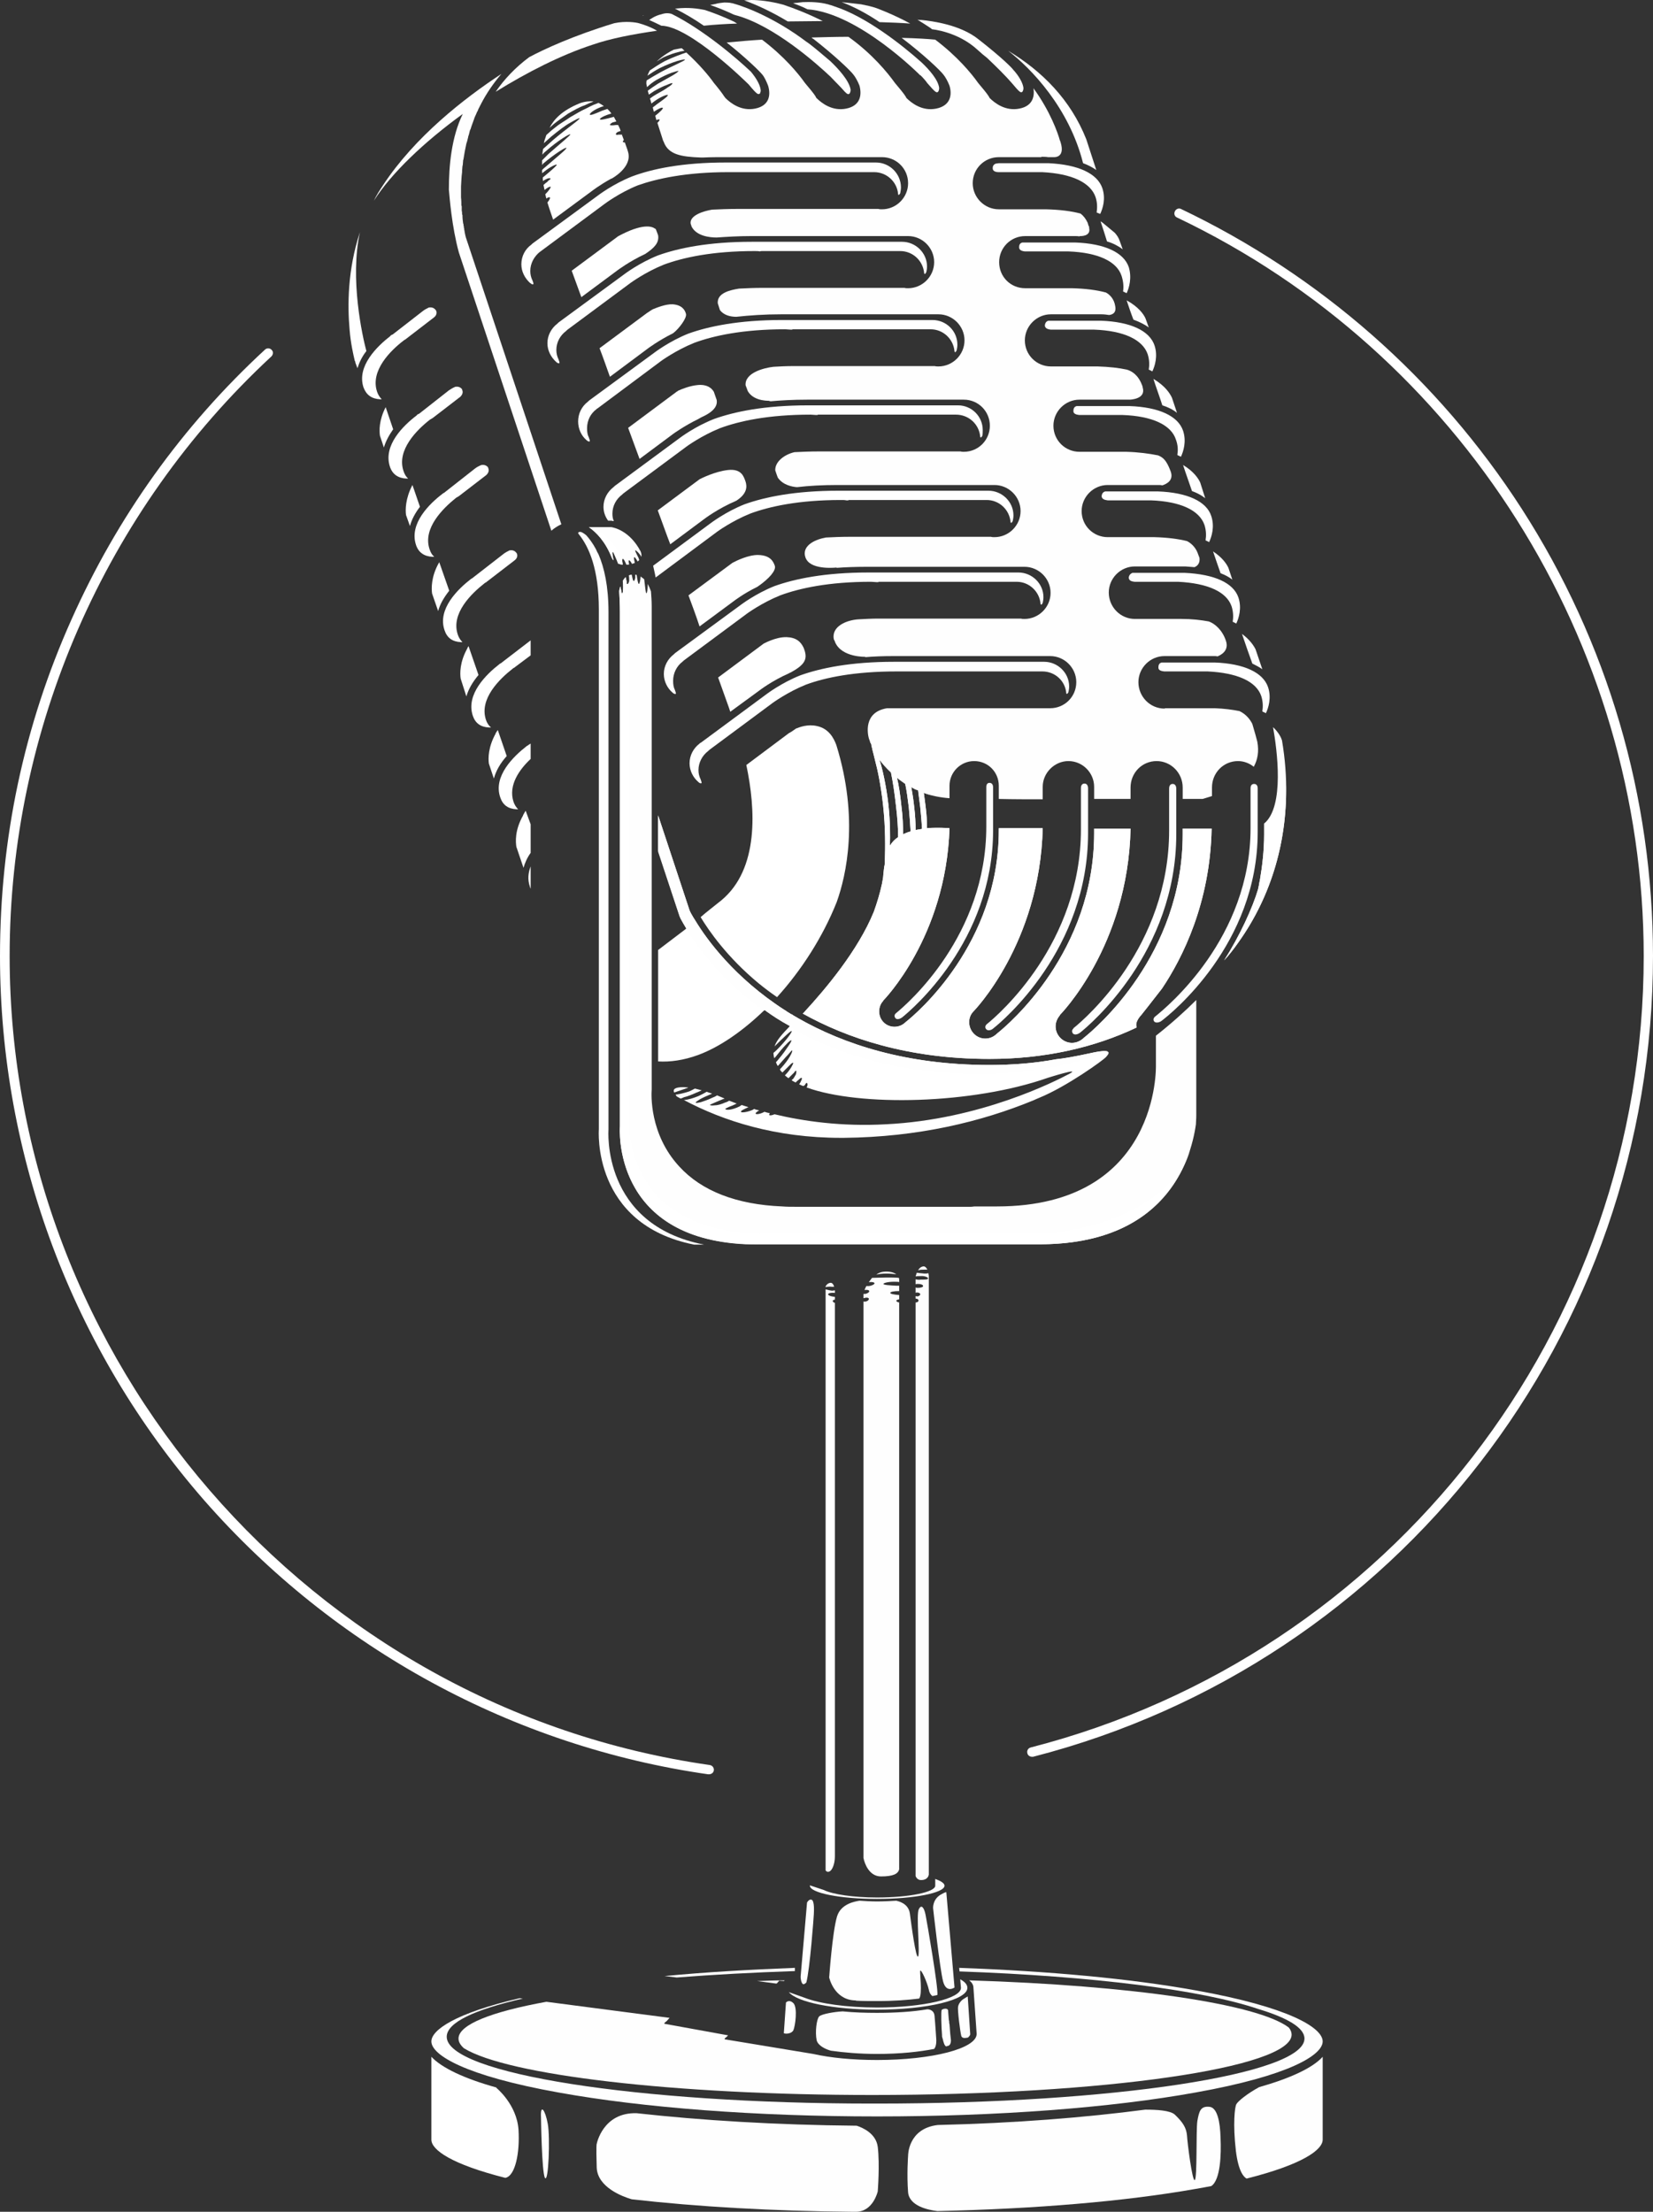 <?xml version="1.0" encoding="UTF-8" standalone="no"?><svg xmlns="http://www.w3.org/2000/svg" xmlns:xlink="http://www.w3.org/1999/xlink" clip-rule="evenodd" fill="#000000" fill-rule="evenodd" height="6193" image-rendering="optimizeQuality" preserveAspectRatio="xMidYMid meet" shape-rendering="geometricPrecision" text-rendering="geometricPrecision" version="1" viewBox="0.0 0.0 4629.0 6193.0" width="4629" zoomAndPan="magnify"><rect x="0.0" y="0.0" width="4629.0" height="6193.0" fill="#333333" stroke="none"/><g><g fill-rule="nonzero"><g id="change1_1"><path d="M3418 5987c-1,-45 -9,-87 -32,-88 -24,-2 -28,12 -33,40 -4,28 0,158 -7,165 -7,7 -21,-105 -22,-125 -2,-21 -11,-36 -34,-58 -13,-12 -51,-14 -83,-14 -167,22 -366,38 -581,43 -84,10 -83,86 -83,86 0,0 -4,53 0,103 4,38 56,49 82,52 273,-6 525,-27 723,-62 16,-3 30,-5 44,-8 26,-17 28,-90 26,-134z" fill="#fefefe"/></g><g id="change2_1"><path d="M1452 5963c-5,-71 -62,-117 -62,-117 0,0 0,0 0,-1 -90,-25 -153,-55 -182,-86l0 232c0,29 57,69 207,107 28,-5 41,-70 37,-135z" fill="#ffffff"/></g><g id="change1_2"><path d="M3526 5844c0,0 0,0 0,0 -33,18 -59,39 -64,48 -4,8 -10,54 -1,131 7,57 22,73 30,77 155,-39 213,-80 213,-109l0 -232c-28,31 -90,60 -178,85z" fill="#fefefe"/></g><g id="change1_3"><path d="M2399 5952c-226,-2 -436,-15 -616,-35 -95,-3 -112,86 -112,86 0,0 -2,0 0,66 2,56 74,82 98,89 184,21 395,33 618,35 3,0 6,0 10,0 48,0 61,-57 61,-57 0,0 6,-75 0,-125 -5,-37 -41,-53 -59,-59z" fill="#fefefe"/></g><g id="change1_4"><path d="M1861 5533l34 4c102,-8 213,-14 331,-18l0 -9c-128,5 -251,12 -365,23z" fill="#fefefe"/></g><g id="change1_5"><path d="M3348 5573c-183,-33 -412,-54 -662,-63l1 10c372,13 680,52 836,105 83,25 130,53 130,83 0,100 -536,182 -1197,182 -2,0 -5,0 -7,0 -3,0 -5,0 -8,0 -657,0 -1190,-84 -1190,-187 0,-40 78,-76 213,-107l-9 -1c-180,42 -247,89 -247,121 0,38 94,96 356,143 238,43 555,67 892,67 337,0 654,-24 892,-67 263,-47 356,-105 356,-143 0,-38 -93,-96 -356,-143z" fill="#fefefe"/></g><g id="change1_6"><path d="M2726 5566l9 129c0,41 -125,73 -279,73 -68,0 -130,-6 -179,-17l-248 -41c0,-2 2,-4 5,-6l5 -5 -176 -32c-5,0 -3,-3 4,-8l8 -9 -345 -45c-154,28 -246,64 -246,103 0,9 5,18 15,27 121,75 587,131 1144,131 648,0 1174,-76 1174,-169 0,-7 -3,-14 -8,-20 -87,-66 -441,-118 -895,-132 8,6 12,13 12,21z" fill="#fefefe"/></g><g id="change1_7"><path d="M2174 5554c1,0 1,-1 2,-1l6 -7 14 1c0,-1 1,-2 2,-2 -26,0 -52,1 -78,2l54 7z" fill="#fefefe"/></g><g id="change1_8"><path d="M2657 5727c0,0 1,0 1,0 0,0 1,-1 1,-1 0,0 0,0 1,-1 1,-2 3,-5 3,-12 -1,-6 -3,-28 -4,-45 -1,-2 -1,-5 -1,-8l-1 -5 0 0c-1,-13 -2,-23 -2,-26 -2,-8 -16,-4 -18,-1 -2,4 -1,48 1,70 0,0 0,0 0,0 0,0 0,0 0,1 0,1 0,2 0,3 1,3 1,5 2,7 2,9 5,20 10,21 2,-1 5,-2 7,-2 0,0 0,0 0,-1z" fill="#fefefe"/></g><g id="change1_9"><path d="M2697 5598c-6,4 -13,13 -14,21 -2,9 6,71 9,82 3,8 14,5 19,4 4,-4 6,-7 6,-9l-7 -106c-4,2 -8,5 -13,8z" fill="#fefefe"/></g><g id="change2_2"><path d="M2222 5609c-10,-10 -18,-5 -21,-2l-6 86c6,3 23,1 27,-9 5,-12 12,-62 0,-75z" fill="#ffffff"/></g><g id="change1_10"><path d="M2361 5632c-1,0 -2,0 -3,0 -20,1 -57,7 -64,14 -7,7 -12,43 -7,67 4,15 25,25 40,29 36,5 79,9 129,9 66,0 119,-6 160,-14 7,-8 6,-25 6,-25 0,0 -3,-48 -5,-68 -1,-14 -13,-18 -20,-18 -41,7 -89,10 -141,10 -33,0 -65,-1 -95,-4z" fill="#fefefe"/></g><g id="change1_11"><path d="M2456 5621c-86,0 -161,-11 -202,-27l0 0 -45 -16c23,28 125,49 247,49 140,0 253,-27 253,-61 0,-9 -7,-17 -20,-24l2 24c0,30 -105,55 -235,55z" fill="#fefefe"/></g><g id="change1_12"><path d="M2646 5299c0,0 0,0 0,0 0,0 1,0 1,0 0,0 -1,0 -1,0z" fill="#fefefe"/></g><g id="change1_13"><path d="M2646 5299c-2,1 -5,2 -8,4 -27,13 -25,40 -25,40 0,0 19,171 28,205 9,34 32,17 32,17l-23 -267c0,0 -1,0 -4,1z" fill="#fefefe"/></g><g id="change2_3"><path d="M2242 5535c0,6 2,17 6,20 3,3 9,-3 10,-4 10,-37 21,-187 21,-191 0,-4 3,-39 -7,-41 -5,-1 -9,3 -12,8l-18 208z" fill="#ffffff"/></g><g id="change1_14"><path d="M2391 5601c3,0 5,0 7,1 18,1 37,1 58,1 47,0 86,-3 118,-7 10,-13 1,-74 3,-78 3,-4 19,31 24,53 2,10 6,15 10,18 5,-1 10,-2 14,-3 3,-19 -29,-204 -33,-224 -4,-21 -12,-31 -19,-16 -8,14 4,125 -2,132 -6,8 -19,-89 -23,-120 -4,-30 -35,-35 -38,-36 -17,1 -35,2 -54,2 -17,0 -33,-1 -49,-2 -12,2 -52,8 -63,44 -13,43 -22,171 -22,171 0,0 13,60 69,64z" fill="#fefefe"/></g><g id="change1_15"><path d="M2456 5317c104,0 189,-17 189,-37 0,-7 -10,-13 -26,-19l0 18 0 0c0,0 0,0 0,1 0,18 -73,33 -163,33 -67,0 -125,-9 -149,-21l-39 -13c0,0 0,1 0,1 0,20 84,37 188,37z" fill="#fefefe"/></g><g id="change1_16"><path d="M2473 3561c-7,1 -14,4 -19,8 8,-2 18,-3 29,-3 10,0 19,1 27,2 -7,-5 -18,-9 -37,-7z" fill="#fefefe"/></g><g id="change1_17"><path d="M2571 3564c-1,0 -3,0 -4,0 -1,4 -2,7 -3,10 4,-1 9,-1 14,-1 12,-1 22,4 21,7 -1,3 -9,3 -21,3 -5,1 -10,0 -14,-1l0 14c2,-1 4,-1 7,-1 7,0 14,2 14,6 0,3 -7,5 -14,5 -3,0 -5,0 -7,-1l0 15c1,-1 3,-1 4,-1 5,0 9,2 9,5 0,3 -4,6 -9,6 -1,0 -3,-1 -4,-1l0 7c5,0 9,3 8,6 0,3 -4,5 -8,5 0,0 0,0 0,0l0 1606c1,3 5,10 13,11 12,1 22,-4 24,-15l0 -1677c0,-2 -1,-4 -1,-7 -4,1 -7,1 -11,1 -7,-1 -14,-1 -18,-2z" fill="#fefefe"/></g><g id="change1_18"><path d="M2585 3546c-6,1 -11,5 -14,11 5,-2 11,-2 18,-2 3,0 5,0 8,0 -3,-6 -7,-10 -12,-9z" fill="#fefefe"/></g><g id="change2_4"><path d="M2330 3603c2,0 4,0 6,0 -2,-7 -6,-12 -11,-11 -9,1 -13,10 -13,10l0 0 0 2c4,-1 11,-2 18,-1z" fill="#ffffff"/></g><g id="change2_5"><path d="M2312 3610l0 1627c1,2 5,6 11,3 7,-3 15,-20 15,-42l0 -1550c-1,0 -2,-1 -3,-1 -3,-2 -3,-4 -3,-5 1,-2 3,-2 5,-3 0,0 1,0 1,0l0 -8c-1,0 -1,0 -2,0 -10,-1 -17,-4 -17,-7 0,-3 8,-5 18,-4 0,0 1,0 1,0l0 -7c0,0 0,0 0,0 -2,0 -5,1 -8,1 -8,-1 -15,-3 -18,-4z" fill="#ffffff"/></g><g id="change1_19"><path d="M2467 5254c34,0 48,-7 51,-20l0 -1587c-5,-1 -8,-3 -8,-5 0,-2 4,-3 8,-4l0 -12c0,0 -1,0 -1,0 -13,-1 -24,-3 -24,-6 0,-3 11,-5 24,-5 0,0 1,0 1,0l0 -15c-2,0 -5,0 -8,0 -19,-1 -36,-2 -36,-5 0,-3 16,-7 37,-6 2,0 5,0 7,1l0 -8c0,-1 0,-2 -1,-4 -9,-1 -21,-1 -34,-1 -16,0 -30,1 -40,1 0,0 0,0 -1,0 -3,4 -6,8 -9,12 8,-1 15,0 16,3 0,3 -7,7 -16,8 -2,0 -5,0 -7,0 -2,4 -4,8 -5,11 0,0 0,0 0,0 7,-1 13,0 13,3 1,3 -5,7 -11,8 -2,0 -4,0 -5,0l0 12c1,0 3,-1 4,-1 5,-1 9,-1 11,2 1,2 -2,7 -8,8 -3,1 -5,1 -7,0l0 1558c3,16 16,52 49,52z" fill="#fefefe"/></g><g id="change1_20"><path d="M2911 3484c349,0 423,-229 438,-336 1,-15 1,-25 1,-25l0 -323c-32,32 -70,66 -113,100l0 83c0,0 12,395 -445,395 -21,0 -42,0 -63,0 -6,1 -10,1 -10,1l-493 0c-12,0 -24,0 -35,-1l0 0c-128,-5 -226,-43 -289,-112 -84,-91 -78,-203 -77,-215l0 -1354c0,-14 -1,-28 -2,-41 -2,-6 -5,-13 -9,-21 0,16 -2,26 -4,26 -2,0 -3,-17 -6,-39 -3,-3 -7,-5 -10,-8 -1,13 -3,21 -5,21 -2,0 -4,-10 -6,-25 -1,0 -2,-1 -3,-1 0,0 -1,0 -1,0 0,3 0,6 0,9 -1,5 -3,9 -4,9 -2,-1 -3,-4 -4,-9 -1,-3 -1,-6 -2,-9 -3,0 -5,1 -8,2 1,5 1,10 1,14 0,4 -2,7 -3,9 -2,2 -3,2 -3,1 -1,0 -1,-1 -1,-3 0,-1 0,-4 -1,-7 0,-2 -1,-5 -2,-9 -3,3 -6,7 -8,11 1,6 1,12 1,17 0,11 -1,18 -3,18 -1,0 -2,-7 -4,-17 0,-1 -1,-2 -1,-3 -1,5 -3,10 -3,14 1,18 2,36 2,57 0,242 0,1441 0,1441 0,0 -26,330 384,330 25,0 48,0 71,0l0 0c214,0 489,0 720,0z" fill="#fefefe"/></g><g id="change2_6"><path d="M1340 1890l-28 -81c-1,2 -2,4 -3,5l0 1c0,0 0,0 0,0 -22,39 -21,71 -19,85l16 50c6,-21 18,-41 34,-60z" fill="#ffffff"/></g><g id="change2_7"><path d="M1843 2972c33,2 71,-3 112,-18 60,-22 125,-67 186,-126 22,16 45,31 71,45 -21,22 -37,39 -43,57 25,-25 46,-45 48,-43 2,2 -15,26 -40,51 -4,4 -7,7 -11,10 0,5 1,10 2,15 2,-2 3,-3 4,-4 11,-14 21,-26 29,-34 8,-9 14,-13 15,-12 1,1 -2,7 -9,17 -6,9 -15,22 -27,36 -2,3 -5,6 -7,8 1,4 3,7 5,11 0,-1 1,-1 1,-1 11,-12 20,-23 27,-30 7,-8 11,-13 12,-13 2,1 -1,8 -6,17 -5,9 -14,21 -25,33 -1,1 -2,2 -3,3 1,1 1,3 2,4 2,2 3,3 5,5 7,-7 14,-14 19,-19 6,-6 9,-9 11,-8 1,1 -1,5 -5,12 -4,7 -10,15 -18,23 3,3 6,5 10,8 5,-5 10,-10 13,-13 3,-2 4,-5 5,-6 2,-2 3,-2 3,-2 1,0 1,1 1,3 0,2 0,5 -2,9 -1,1 -2,3 -3,5 -1,2 -3,4 -4,6 -2,1 -3,2 -4,4 3,2 7,4 11,6 3,-3 6,-6 9,-8 4,-4 7,-6 8,-5 1,1 1,4 -2,9 -1,3 -3,6 -5,9 4,2 8,4 12,5 1,-1 3,-2 4,-3 2,-4 4,-6 5,-6 2,1 3,3 2,8 -1,2 -1,3 -2,5 149,54 464,47 675,-27 0,0 98,-31 60,-11 -38,20 -248,128 -513,141 -125,7 -233,-9 -312,-28 -7,3 -13,4 -15,2 0,-1 0,-3 2,-5 -5,-1 -10,-2 -15,-4 -13,7 -24,8 -25,5 -1,-1 3,-5 10,-9 -5,-1 -10,-2 -14,-4 -2,1 -3,2 -5,3 -17,7 -32,8 -32,5 -1,-3 8,-7 21,-13 -7,-2 -13,-4 -19,-6 -2,1 -4,3 -6,4 -10,5 -20,8 -27,9 -8,1 -12,0 -13,-2 0,-1 5,-3 11,-6 6,-2 13,-5 21,-9 -8,-3 -15,-6 -21,-8 -3,2 -7,4 -11,5 -11,5 -22,8 -30,8 -8,1 -12,0 -13,-1 0,-1 5,-3 12,-6 7,-3 16,-7 26,-11 1,0 2,0 3,-1 -1,0 -2,-1 -2,-1 0,0 -7,-3 -19,-8 -4,3 -9,5 -14,7 -12,6 -23,9 -31,12 -9,2 -14,3 -15,1 0,-1 4,-4 12,-9 7,-4 18,-9 30,-14 1,0 3,-1 4,-2 -4,-1 -10,-3 -15,-5 -7,4 -14,8 -23,12 -15,6 -28,10 -39,11 -1,0 -1,0 -2,0 111,59 257,106 440,106l8 0c208,-2 385,-45 531,-105 4,-2 9,-4 16,-7 78,-32 179,-105 187,-114 8,-9 24,-26 -44,-11 -41,9 -75,15 -96,17 -59,11 -121,16 -186,16 -233,0 -408,-58 -536,-131l0 0c0,0 0,0 0,0 -6,-4 -13,-7 -18,-11 -1,0 -1,0 -1,0 -6,-4 -12,-7 -17,-11 -1,0 -1,-1 -2,-1 -141,-91 -218,-198 -249,-249l0 0c0,0 0,0 0,0 -11,-17 -16,-27 -17,-30 0,0 0,0 0,0 0,0 0,0 0,0l-88 -266c0,34 0,68 0,102l60 181c0,0 6,13 19,34 -33,25 -59,45 -79,60 0,130 0,242 0,312z" fill="#ffffff"/></g><g id="change1_21"><path d="M3053 2949c-41,9 -75,15 -96,17 -59,11 -121,16 -186,16 -233,0 -408,-58 -536,-131 0,0 0,0 0,0 -6,-4 -13,-7 -18,-11 -1,0 -1,0 -1,0 -6,-4 -12,-7 -17,-11 -1,0 -1,-1 -2,-1 -141,-91 -218,-198 -249,-249 0,0 0,0 0,0 -11,-17 -16,-27 -17,-30 0,0 0,0 0,0 0,0 0,0 0,0l-88 -266c0,33 0,65 0,98l63 192c0,0 1,0 1,1 3,6 8,14 15,26 -1,0 -1,0 -1,0 28,46 95,142 218,230 1,-1 1,-1 2,-2 22,16 45,31 71,45 -1,1 -1,2 -2,2 128,74 303,132 536,132 132,0 251,-23 356,-63 -6,-2 -19,-2 -49,5z" fill="#fefefe"/></g><g id="change2_8"><path d="M1258 1654l-28 -80c0,0 0,1 -1,1l1 1c0,0 -1,0 -1,0 -22,39 -21,72 -19,86l17 49c5,-19 16,-38 31,-57z" fill="#ffffff"/></g><g id="change2_9"><path d="M1951 3059c5,-2 10,-4 14,-6 -6,-2 -12,-3 -19,-5 -5,3 -10,5 -16,8 -15,5 -29,8 -38,9 1,2 2,3 3,5 4,2 7,4 11,6 3,-1 6,-2 10,-4 9,-2 22,-7 35,-13z" fill="#ffffff"/></g><g id="change2_10"><path d="M1927 3045c-4,0 -9,-1 -13,-1 -26,0 -30,7 -26,15 9,-3 23,-8 38,-13 1,-1 1,-1 1,-1z" fill="#ffffff"/></g><g id="change2_11"><path d="M1176 1419l-21 -61c-20,38 -20,70 -18,84l11 31c5,-19 15,-37 28,-54z" fill="#ffffff"/></g><g id="change2_12"><path d="M1101 1202l-21 -62c-19,37 -18,66 -16,80l11 33c5,-17 14,-34 26,-51z" fill="#ffffff"/></g><g id="change1_22"><path d="M1296 319c-32,65 -39,146 -39,212 2,21 8,103 28,176l259 779c8,-7 17,-13 28,-18l-268 -805c0,0 0,0 0,0 0,-1 0,-1 0,-1 0,-1 0,-1 -1,-2 0,0 0,-1 0,-1 0,-1 0,-2 0,-2 -1,-1 -1,-2 -1,-3 0,-1 0,-3 -1,-4 0,-1 0,-3 0,-4 -1,-1 -1,-2 -1,-4 0,-1 0,-3 -1,-4 0,-1 0,-2 0,-4 -1,-1 -1,-3 -1,-5 0,-1 0,-2 -1,-3 -1,-7 -2,-15 -2,-24 -1,-1 -1,-2 -1,-3 0,-3 0,-6 -1,-9 0,-1 0,-2 0,-3 0,-3 0,-7 0,-10 0,0 -1,-1 -1,-1 0,-7 0,-15 -1,-23 0,0 0,-1 0,-1 0,-4 0,-8 0,-11 0,-2 0,-3 0,-5 0,-3 0,-7 0,-11 0,-1 0,-2 0,-3 1,-13 1,-26 3,-40 0,-1 0,-2 0,-4 0,-4 1,-8 1,-12 0,-2 1,-3 1,-5 0,-4 1,-8 1,-13 1,-1 1,-2 1,-3 2,-14 5,-29 8,-43 1,-2 1,-4 2,-6 1,-4 2,-8 3,-12 0,-2 1,-4 2,-7 1,-4 2,-8 3,-12 1,-1 1,-3 2,-4 2,-8 6,-17 9,-26 1,-2 1,-4 2,-6 2,-4 3,-7 5,-11 1,-3 2,-5 4,-8 1,-4 3,-7 5,-11 1,-3 3,-5 4,-8 15,-29 34,-57 57,-84 -105,69 -242,176 -331,311 -10,15 -19,29 -26,44 48,-76 140,-164 249,-243z" fill="#fefefe"/></g><g id="change2_13"><path d="M1026 983c-11,-41 -47,-202 -18,-333 -35,106 -35,206 -29,273 3,39 11,72 14,85l0 1 2 4c0,1 0,2 0,2 0,0 0,0 0,0l6 16c5,-16 13,-33 25,-48z" fill="#ffffff"/></g><g id="change2_14"><path d="M1419 2117l-25 -73c-2,3 -4,6 -6,9l0 1c0,0 0,0 0,0 -21,38 -21,69 -19,84l14 42c6,-22 18,-43 36,-63z" fill="#ffffff"/></g><g id="change2_15"><path d="M1486 2388c0,-27 0,-53 0,-80l-14 -38c-2,4 -5,8 -7,12l0 1c0,0 0,0 0,0 -24,42 -21,75 -19,88l20 59c4,-14 10,-28 20,-42z" fill="#ffffff"/></g><g id="change2_16"><path d="M1065 1118l4 0c-5,-5 -10,-12 -13,-21 -20,-59 38,-116 75,-144 1,-1 3,-2 5,-3l1 -1 78 -60c3,-2 11,-10 6,-20 -1,0 -1,-1 -1,-1 -5,-7 -13,-8 -19,-7 -6,3 -12,6 -17,10l-85 66 -1 0c-2,1 -4,2 -5,4 -36,28 -95,84 -75,144 8,21 23,32 47,33z" fill="#ffffff"/></g><g id="change2_17"><path d="M1138 1340l5 0c-6,-5 -10,-12 -13,-21 -20,-59 38,-116 74,-144 2,-1 3,-2 5,-3l2 -1 78 -60c2,-2 10,-10 5,-20 0,0 0,-1 0,-1 -5,-7 -13,-8 -19,-7 -7,3 -12,6 -18,10l-84 66 -1 0c-2,1 -4,2 -5,4 -37,28 -95,84 -75,144 7,21 23,32 46,33z" fill="#ffffff"/></g><g id="change2_18"><path d="M1211 1559l5 0c-6,-5 -10,-12 -13,-21 -20,-59 38,-115 74,-144 2,-1 3,-2 5,-3l2 -1 78 -60c2,-2 10,-10 5,-20 0,0 0,-1 0,-1 -5,-7 -13,-8 -19,-7 -7,3 -13,6 -18,10l-84 66 -1 1c-2,1 -4,2 -5,3 -37,28 -95,84 -75,144 7,21 23,32 46,33z" fill="#ffffff"/></g><g id="change2_19"><path d="M1291 1798l4 0c-5,-5 -10,-12 -13,-21 -20,-59 38,-115 75,-144 1,-1 3,-2 5,-3l1 -1 78 -60c3,-2 11,-10 6,-20 0,0 -1,-1 -1,-1 -5,-7 -12,-8 -19,-7 -6,3 -12,6 -17,10l-85 66 -1 1c-2,1 -3,2 -5,3 -36,28 -95,84 -74,144 7,21 22,32 46,33z" fill="#ffffff"/></g><g id="change2_20"><path d="M1370 2037l5 0c-6,-5 -11,-12 -14,-21 -20,-59 38,-115 75,-144 1,-1 3,-2 5,-3l1 -1 44 -33c0,-15 0,-29 0,-42l-82 63 -1 1c-2,1 -3,1 -5,3 -36,28 -94,84 -74,144 7,21 22,32 46,33z" fill="#ffffff"/></g><g id="change2_21"><path d="M1451 2266c-5,-5 -10,-12 -13,-21 -15,-46 16,-90 48,-120 0,-15 0,-29 0,-43l-5 3 -1 1c-2,1 -3,2 -5,3 -36,28 -95,84 -74,144 7,21 22,32 46,33l4 0z" fill="#ffffff"/></g><g id="change1_23"><path d="M1484 2483c0,2 1,3 2,5 0,-21 0,-41 0,-62 -7,18 -9,37 -2,57z" fill="#fefefe"/></g><g id="change1_24"><path d="M3507 1858c10,5 20,10 28,16l-19 -56c-5,-10 -16,-27 -38,-43 10,30 20,58 29,83z" fill="#fefefe"/></g><g id="change1_25"><path d="M3338 1375c14,5 27,12 37,20l-14 -44c-5,-11 -18,-31 -48,-49 8,25 17,49 25,73z" fill="#fefefe"/></g><g id="change1_26"><path d="M3565 2036c11,62 33,222 -25,270l0 30 0 0c0,45 -5,88 -12,129 0,1 0,2 -1,4 -1,6 -2,13 -4,21 -15,51 -51,130 -95,199 14,-15 27,-32 39,-49 115,-161 158,-362 123,-567 -2,-7 -9,-22 -25,-37z" fill="#fefefe"/></g><g id="change1_27"><path d="M2549 39c-1,0 -3,0 -4,0 -2,0 -4,0 -6,0 4,0 7,0 10,0z" fill="#fefefe"/></g><g id="change1_28"><path d="M3255 1135c16,5 30,12 41,21l-14 -42c-5,-11 -18,-33 -52,-53 8,25 17,49 25,74z" fill="#fefefe"/></g><g id="change1_29"><path d="M2558 38c0,0 0,0 0,0 0,0 0,0 0,0 -2,0 -4,0 -6,0 0,0 0,0 0,0 2,0 4,0 6,0z" fill="#fefefe"/></g><g id="change1_30"><path d="M2463 62c31,1 60,2 86,4 -33,-18 -65,-32 -94,-43 -14,-5 -29,-8 -44,-11 -18,-2 -36,-4 -54,-6 35,13 72,33 106,56z" fill="#fefefe"/></g><g id="change1_31"><path d="M3033 457c14,5 27,12 37,19l-28 -86c-44,-111 -124,-191 -219,-248 65,50 171,160 210,315z" fill="#fefefe"/></g><g id="change1_32"><path d="M1803 44c0,0 -1,0 -2,-1 -1,1 -1,1 -1,1 0,0 0,0 0,0 2,0 3,0 3,0z" fill="#fefefe"/></g><g id="change1_33"><path d="M2206 60c33,0 66,-1 98,-1 -40,-20 -78,-35 -111,-46 -37,-10 -69,-13 -89,-13 -6,0 -13,1 -20,1 34,12 77,32 122,59z" fill="#fefefe"/></g><g id="change1_34"><path d="M3174 895c16,6 31,13 43,22l-9 -25c-5,-12 -20,-33 -53,-51 6,18 12,36 19,54z" fill="#fefefe"/></g><g id="change1_35"><path d="M3418 1605c13,5 24,11 33,18l-11 -33c-5,-11 -17,-29 -43,-46 7,21 14,41 21,61z" fill="#fefefe"/></g><g id="change1_36"><path d="M3100 676c17,5 32,13 44,22l-9 -25c-2,-6 -6,-13 -13,-21 -11,-9 -24,-20 -35,-29 -1,-1 -3,-2 -5,-3 6,18 12,36 18,56z" fill="#fefefe"/></g><g id="change1_37"><path d="M1971 72c30,-3 61,-5 93,-6 -4,-3 -8,-5 -12,-7 -28,-13 -54,-23 -78,-31 -19,-4 -47,-8 -81,-4 -1,0 -2,0 -3,0 28,14 55,30 81,48z" fill="#fefefe"/></g><g id="change1_38"><path d="M2135 209c5,6 11,18 16,31 8,27 3,56 -36,64 -39,8 -69,-15 -84,-30 -1,-2 -2,-3 -3,-4 -4,-7 -18,-25 -29,-38 -14,-20 -40,-51 -77,-85 -12,4 -35,12 -60,24 -17,9 -31,19 -42,26 -3,5 -5,10 -7,15 10,-7 21,-14 34,-21 18,-9 36,-16 49,-20 13,-4 22,-5 22,-4 1,3 -30,15 -66,34 -16,9 -30,17 -41,24 -1,3 -1,6 -1,9 0,2 1,5 2,10 7,-7 16,-14 26,-20 16,-9 31,-16 42,-20 12,-4 19,-6 20,-5 0,1 -6,6 -16,12 -11,6 -25,14 -41,23 -11,7 -21,14 -29,20 1,3 2,7 3,11 5,-3 10,-7 15,-10 14,-8 26,-14 35,-17 9,-4 15,-6 16,-5 1,1 -3,6 -12,11 -8,6 -20,13 -33,20 -7,4 -13,8 -18,12 2,4 3,9 4,14 3,-2 5,-4 8,-6 19,-14 37,-20 38,-18 2,3 -14,14 -32,27 -3,3 -7,5 -10,8 1,4 2,8 3,12 13,-9 23,-13 25,-11 2,2 -8,12 -21,22 0,0 0,0 0,0 1,4 2,8 3,12 1,0 1,0 1,0 4,-2 7,-2 8,-1 1,2 -2,4 -4,7 -1,1 -1,1 -2,2 5,15 10,32 16,50 1,1 1,2 2,4 13,35 49,41 103,43 3,0 6,0 8,0 19,-1 39,-1 60,-1 6,0 11,0 17,0 1,0 3,0 5,0l0 0 418 0c40,0 73,32 73,73 0,40 -33,73 -73,73 -4,0 -7,0 -10,-1l-397 0c-25,0 -48,1 -69,2 -24,4 -63,16 -60,39 1,3 2,6 3,9 14,26 50,30 70,30 29,-2 61,-4 96,-4 6,0 11,0 17,0 1,0 3,0 5,0l0 0 418 0c40,0 73,33 73,73 0,40 -33,73 -73,73 -4,0 -7,0 -10,-1l-397 0c-24,0 -45,1 -66,2 -25,4 -62,12 -60,41 2,6 4,13 6,19 11,15 30,19 46,19 37,-4 79,-7 126,-7 6,0 12,0 17,0 2,0 3,0 5,0l0 0 418 0c40,0 73,33 73,73 0,40 -33,73 -73,73 -4,0 -7,0 -10,-1l-397 0c-20,0 -38,1 -55,2 -27,3 -81,17 -78,52 2,5 4,10 6,16 18,31 64,27 64,27 0,0 -2,1 -5,2 32,-3 68,-5 107,-5 6,0 11,0 16,0 2,0 4,0 6,0l0 0 417 0c41,0 73,33 73,73 0,40 -32,73 -73,73 -3,0 -6,0 -9,-1l-398 0c-24,0 -46,1 -67,2 -27,6 -55,26 -54,51 2,7 5,14 7,20 14,21 40,26 54,27 34,-4 71,-6 113,-6 6,0 11,0 16,0 2,0 4,0 6,0l0 0 418 0c40,0 73,33 73,73 0,40 -33,73 -73,73 -4,0 -7,0 -10,-1l-398 0c-23,0 -44,1 -64,2 -29,5 -64,21 -59,50 1,4 2,8 4,11 17,31 85,23 85,23 0,0 0,1 -1,1 26,-2 56,-3 87,-3 6,0 11,0 17,0 1,0 3,0 5,0l0 0 418 0c40,0 73,33 73,73 0,40 -33,73 -73,73 -4,0 -7,0 -10,-1l-397 0c-20,0 -39,1 -57,2 -35,2 -77,20 -70,56 2,3 3,6 4,9 19,42 84,40 84,40l0 1c24,-2 50,-3 78,-3 6,0 11,0 16,0 2,0 4,0 6,0l0 0 418 0c40,0 73,33 73,73 0,41 -33,73 -73,73 -4,0 -7,0 -10,0l-397 0c-18,0 -35,0 -50,0 -67,11 -54,73 -51,84 1,3 2,6 3,8 1,3 2,6 4,9 0,3 1,7 3,14l0 0c0,0 0,0 0,1 2,8 5,19 8,32 6,22 16,68 22,124 7,64 6,121 5,152 0,0 0,0 0,0 0,0 0,0 0,0 0,4 0,8 0,11 -2,9 -4,22 -5,39 -1,6 -2,12 -3,17 -6,28 -14,54 -23,79 -44,108 -135,216 -194,280 -1,2 -3,3 -5,5 122,68 293,127 523,127 153,0 292,-31 412,-88 0,0 0,-1 0,-1 -6,-15 13,-34 13,-34 0,0 24,-30 58,-74 57,-85 135,-239 139,-448 -24,0 -52,0 -81,0l0 16 0 0c0,337 -243,543 -277,570 -8,8 -20,14 -33,14 -25,0 -46,-21 -46,-46 0,-12 5,-23 12,-31l0 -1c0,0 191,-192 198,-522 -34,0 -68,0 -102,0l0 13 0 0c0,332 -239,535 -272,561 -9,9 -20,14 -33,14 -25,0 -45,-21 -45,-46 0,-11 4,-22 12,-30l0 0c0,0 186,-189 194,-513 -44,0 -86,0 -123,0l0 6 0 0c0,317 -229,512 -261,537 -8,8 -19,13 -31,13 -24,0 -43,-19 -43,-43 0,-11 4,-22 11,-29l0 -1c0,0 176,-177 186,-483 -3,0 -30,-3 -63,0 0,-18 -1,-39 -4,-61 -2,-14 -3,-26 -5,-38 21,8 45,13 72,15l0 -35c0,-38 31,-69 69,-69 39,0 69,31 69,69l0 37c39,1 81,1 123,1l0 -35c0,-39 33,-72 72,-72 40,0 72,33 72,72l0 34c36,0 70,0 102,0l0 -32c0,-41 32,-74 73,-74 40,0 73,33 73,74l0 32c35,0 56,0 56,0 0,0 10,-3 26,-8l0 -24c0,-41 32,-74 73,-74 16,0 32,6 44,16 11,-20 15,-43 10,-70 -2,-9 -7,-26 -14,-50 -6,-12 -17,-27 -36,-36 -20,-4 -43,-7 -69,-8l0 0 -139 0c-1,0 -1,1 -2,1 -40,0 -73,-33 -73,-74 0,-40 33,-73 73,-73 0,0 0,0 0,0l0 0 119 0 0 0c7,0 13,0 19,0l3 0 0 0c2,0 5,0 7,1 8,-3 34,-15 24,-44 -10,-30 -31,-48 -48,-54 -22,-4 -47,-7 -76,-7l-129 0c0,0 -1,0 -2,0 -40,0 -73,-33 -73,-74 0,-40 33,-73 73,-73 0,0 0,0 0,0l0 0 119 0 0 0c7,0 13,0 19,0l3 0 0 0c9,1 18,1 26,2 8,-3 16,-11 14,-26 -2,-5 -4,-11 -6,-16 -7,-16 -19,-26 -29,-31 -24,-6 -54,-10 -91,-11l-129 0c0,0 -1,0 -2,0 -40,0 -73,-32 -73,-73 0,-40 33,-73 73,-73 0,0 1,0 1,0l0 0 118 0 0 0c7,0 13,0 20,0l2 0 0 0c4,0 8,0 12,1 12,-4 33,-14 23,-40 -11,-29 -20,-38 -35,-44 -25,-5 -54,-9 -89,-10l-129 0c-1,0 -1,0 -2,0 -40,0 -73,-32 -73,-73 0,-40 33,-73 73,-73 0,0 0,0 0,0l0 0 119 0 0 0c6,0 13,0 19,0l3 0c0,0 46,-1 36,-34 0,-2 -1,-5 -2,-7 -11,-29 -29,-39 -42,-43 -23,-5 -50,-8 -82,-9l-129 0c0,0 -1,0 -2,0 -40,0 -73,-32 -73,-73 0,-40 33,-73 73,-73 0,0 0,0 0,0l0 0 119 0 0 0c7,0 13,0 19,0l3 0 0 0c8,0 15,1 22,2 8,-1 21,-5 17,-25 -3,-20 -15,-32 -26,-38 -26,-7 -57,-11 -95,-12l-129 0c-1,0 -2,0 -2,0 -41,0 -73,-32 -73,-73 0,-40 32,-73 73,-73 0,0 0,0 0,0l0 0 119 0 0 0c6,0 13,0 19,0l3 0 0 0c3,0 7,0 11,1 0,-1 0,-1 1,-1 0,0 32,2 26,-23 0,-1 0,-2 0,-3 -2,-3 -3,-7 -4,-11 -5,-11 -12,-20 -20,-26 -26,-7 -58,-11 -98,-12l-129 0c-1,0 -1,0 -2,0 -40,0 -73,-33 -73,-73 0,-41 33,-73 73,-73 0,0 0,0 0,0l0 0 119 0 0 -1c7,0 13,0 19,1l3 0 0 0c4,0 8,0 12,0 0,0 1,0 1,0 0,0 33,3 19,-42 -1,-2 -1,-4 -2,-5 -5,-19 -27,-82 -74,-146 4,24 -3,50 -39,57 -39,8 -69,-15 -84,-30 -1,-2 -1,-3 -2,-4 -4,-7 -19,-25 -30,-38 -19,-27 -59,-75 -120,-121 -20,-2 -52,-4 -94,-5 62,47 109,92 117,103 5,6 12,18 17,31 8,27 2,56 -37,64 -39,8 -69,-15 -84,-30 -1,-2 -1,-3 -2,-4 -4,-7 -19,-25 -30,-38 -20,-28 -63,-81 -130,-129 -33,0 -68,1 -104,2 0,0 0,0 1,0 1,2 3,3 5,4 59,46 104,89 112,100 5,6 12,18 17,31 7,27 2,56 -37,64 -39,8 -69,-15 -84,-30 -1,-2 -2,-3 -2,-4 -4,-7 -19,-25 -30,-38 -19,-27 -59,-75 -120,-121 -33,2 -67,5 -99,8 53,42 92,80 100,90zm357 2159c1,-25 1,-66 -4,-114 -7,-60 -18,-105 -25,-126 0,0 0,-1 -1,-2 8,11 19,24 33,37 5,24 10,56 14,93 4,32 6,62 6,88 -9,6 -17,14 -23,24zm37 -32c0,-23 -1,-51 -5,-81 -3,-30 -7,-56 -12,-77 7,6 15,11 23,17 4,19 7,41 10,66 2,23 4,46 5,67 -7,2 -14,5 -21,8zm35 -12c0,-19 -1,-41 -4,-65 -2,-20 -5,-38 -8,-55 6,4 12,7 19,9 2,15 4,30 6,47 2,21 4,42 5,61 -6,1 -12,2 -18,3z" fill="#fefefe"/></g><g id="change2_22"><path d="M3540 2336c0,45 -5,88 -12,129 0,1 0,2 -1,4 -1,6 -2,13 -4,21 -15,51 -51,130 -95,199 14,-15 27,-32 39,-49 95,-132 140,-291 134,-456 -1,4 -1,10 -1,16 0,71 -60,106 -60,106l0 30 0 0z" fill="#ffffff"/></g><g id="change2_23"><path d="M3312 2320l0 16 0 0c0,337 -243,543 -277,570 -8,8 -20,14 -33,14 -25,0 -46,-21 -46,-46 0,-12 5,-23 12,-31l0 -1c0,0 191,-192 198,-522 -34,0 -68,0 -102,0l0 13 0 0c0,332 -239,535 -272,561 -9,9 -20,14 -33,14 -25,0 -45,-21 -45,-46 0,-11 4,-22 12,-30l0 0c0,0 186,-189 194,-513 -44,0 -86,0 -123,0l0 6 0 0c0,317 -229,512 -261,537 -8,8 -19,13 -31,13 -24,0 -43,-19 -43,-43 0,-11 4,-22 11,-29l0 -1c0,0 176,-177 186,-483 -1,0 -9,-1 -20,-1l0 0c0,0 0,0 0,0 -2,0 -5,0 -8,0 -1,0 -1,0 -1,0 -3,0 -6,0 -10,0 0,0 0,0 0,0 -4,0 -8,0 -11,0 0,0 -1,0 -1,0 -4,0 -8,1 -12,1 0,-18 -1,-39 -4,-61 -2,-14 -3,-26 -5,-38 7,3 15,5 23,7 -5,-2 -10,-4 -16,-6 -118,-35 -157,-146 -157,-146 0,0 -1,1 -1,1 1,3 2,5 4,8 0,3 1,7 3,14 0,0 0,0 0,1 2,8 5,19 8,32 6,22 16,68 22,124 7,64 6,121 5,152 0,0 0,0 0,0 0,0 0,0 0,0 0,4 0,8 0,11 0,1 -1,3 -1,6 0,1 -1,2 -1,4 0,0 0,0 0,0 0,0 0,0 0,0 -1,8 -2,18 -3,29 -1,6 -2,12 -3,17 -6,28 -14,54 -23,79 -44,108 -135,216 -194,280 -1,2 -3,3 -5,5 122,68 293,127 523,127 153,0 292,-31 412,-88 0,0 0,-1 0,-1 -6,-15 13,-34 13,-34 0,0 24,-30 58,-74 57,-85 135,-239 139,-448 -24,0 -52,0 -81,0zm-741 -107c2,15 4,30 6,47 2,21 4,41 5,60l0 0c0,0 0,0 0,1 -6,1 -12,2 -18,3 0,0 0,-1 0,-1l0 0c0,-19 -1,-40 -4,-64 -2,-20 -5,-38 -8,-55 6,4 12,7 19,9zm-36 -18c4,19 7,41 10,66 2,23 4,46 5,66l0 0c0,0 0,1 0,1 -4,1 -8,2 -12,4l0 0c0,0 0,0 0,0 -3,1 -6,2 -9,4 0,-23 -1,-51 -5,-81 -3,-30 -7,-56 -12,-77 7,6 15,11 23,17zm-72 -67c0,0 0,-1 -1,-2 8,11 19,24 33,37 5,24 10,56 14,93 4,32 6,62 6,88 -9,6 -17,14 -23,24 0,0 0,0 0,-1l0 0c1,-25 1,-66 -4,-113 -7,-60 -18,-105 -25,-126z" fill="#ffffff"/></g><g id="change1_39"><path d="M1660 125c49,-17 111,-29 180,-39 -19,-11 -37,-17 -51,-21 -7,-2 -36,-7 -69,0 -115,35 -197,73 -238,95 -39,29 -70,62 -94,97 89,-55 183,-103 272,-132z" fill="#fefefe"/></g><g id="change2_24"><path d="M2045 1993l82 -60c0,0 35,-27 83,-48 0,-1 1,-1 2,-1 42,-22 48,-38 42,-60 -1,-3 -2,-6 -3,-9 -8,-18 -21,-30 -48,-31 -31,-1 -66,19 -66,19 0,1 -1,1 -1,1l-125 93c19,54 32,88 34,96z" fill="#ffffff"/></g><g id="change2_25"><path d="M1529 423c35,-31 67,-49 68,-47 2,2 -27,25 -61,55 -6,6 -12,12 -18,18 0,4 0,8 0,13 1,-1 2,-2 2,-3 34,-29 64,-47 66,-45 2,3 -26,25 -58,53 -4,3 -7,6 -10,9 0,3 0,6 0,9 9,-7 17,-13 24,-17 10,-6 17,-8 17,-7 1,1 -4,6 -13,14 -7,6 -16,14 -26,22 0,4 0,7 1,10 2,-2 5,-4 8,-5 3,-2 7,-3 9,-3 2,0 3,0 4,1 0,0 -1,1 -2,3 -2,1 -5,3 -7,6 -3,2 -7,5 -11,9 1,5 2,10 3,14 8,-7 15,-10 17,-9 1,2 -5,11 -15,21 1,4 2,8 3,12 1,-1 2,-1 3,-2 3,-2 6,-2 7,-1 1,1 0,3 -2,7 -1,2 -3,4 -5,7 6,20 12,36 16,48l107 -79c0,0 23,-18 56,-36 0,0 1,0 1,0 0,0 58,-31 46,-74 -3,-11 -7,-20 -9,-27 -3,0 -5,-1 -6,-2 0,-1 1,-3 3,-5 -3,-9 -5,-13 -5,-13 0,0 0,-1 0,-2 -4,0 -7,0 -10,0 -4,1 -7,1 -7,-1 -1,-1 0,-3 4,-6 3,-1 6,-3 9,-3 -1,-5 -4,-11 -7,-17 -5,0 -9,0 -14,1 -5,0 -8,0 -9,-1 0,-2 2,-4 7,-7 3,-1 7,-2 11,-3 -2,-4 -5,-9 -7,-13 -1,0 -2,1 -3,1 -19,5 -35,9 -36,6 -1,-3 13,-11 32,-16 -3,-5 -7,-9 -11,-13 -5,2 -10,3 -15,5 -18,8 -33,14 -34,11 -2,-3 10,-13 30,-21 3,-1 6,-2 9,-3 -4,-3 -9,-6 -15,-9 -5,2 -10,4 -15,6 -6,3 -13,6 -20,10 -14,6 -28,15 -44,24 -14,10 -29,18 -41,28 -6,5 -12,9 -17,14 -3,3 -6,5 -9,8 -1,3 -2,6 -3,9 -2,5 -3,9 -4,14 7,-6 13,-12 20,-18 21,-17 40,-32 55,-40 14,-8 24,-13 25,-12 2,3 -34,27 -73,60 -10,9 -20,18 -29,26 -1,5 -2,10 -2,16 3,-4 6,-7 10,-10z" fill="#ffffff"/></g><g id="change2_26"><path d="M2124 2753c16,13 33,26 52,39 68,-75 128,-168 167,-266 27,-75 63,-234 -1,-440 -7,-19 -21,-46 -54,-53 -26,-6 -49,3 -59,7 -7,5 -14,10 -20,13l-119 89c26,123 36,291 -70,379 -21,17 -41,32 -58,47 23,38 74,112 162,185z" fill="#ffffff"/></g><g id="change2_27"><path d="M2088 1349c-5,-14 -11,-37 -49,-33 -37,4 -76,24 -76,24 0,0 -2,1 -4,2l-117 87c12,32 23,64 35,95l94 -70c0,0 39,-30 91,-52 31,-20 30,-40 26,-53z" fill="#ffffff"/></g><g id="change1_40"><path d="M1839 172c5,-3 11,-7 18,-11 24,-11 46,-17 60,-19 -3,-2 -5,-5 -8,-7 -8,1 -15,3 -22,4 -9,4 -30,16 -48,33z" fill="#fefefe"/></g><g id="change2_28"><path d="M1999 1097c-6,-10 -18,-21 -44,-19 -23,2 -45,11 -56,16 -1,1 -2,2 -3,2l-137 102c11,29 21,58 32,87l94 -70c0,0 30,-22 71,-42 3,-2 7,-4 11,-6 37,-17 42,-34 40,-47 -3,-8 -5,-15 -8,-23z" fill="#ffffff"/></g><g id="change2_29"><path d="M1708 1055l106 -79c0,0 29,-22 71,-43 17,-13 39,-43 36,-54 -3,-12 -12,-25 -37,-27 -20,-1 -46,10 -56,14 -7,4 -12,8 -17,11l-132 98c10,26 19,52 29,80z" fill="#ffffff"/></g><g id="change2_30"><path d="M1959 1754l96 -71c0,0 27,-21 66,-40 35,-24 52,-46 49,-58 -4,-12 -12,-30 -46,-31 -27,-1 -62,16 -73,22l-123 91c11,30 22,59 31,87z" fill="#ffffff"/></g><g id="change2_31"><path d="M1591 318c16,-9 31,-18 46,-23 7,-3 14,-7 21,-9 1,-1 3,-1 4,-2 -11,-1 -24,0 -38,5 -52,21 -74,47 -85,69 3,-3 7,-6 11,-10 12,-10 26,-19 41,-30z" fill="#ffffff"/></g><g id="change2_32"><path d="M1628 832l101 -75c0,0 33,-25 78,-46 27,-18 39,-32 36,-52 -2,-6 -4,-11 -6,-16 0,0 0,-1 0,-1 0,0 -1,0 -1,-1 -1,0 -1,-1 -2,-1 -8,-6 -34,-16 -104,22 0,1 -1,1 -1,1l-128 95c8,22 17,47 27,74z" fill="#ffffff"/></g><g id="change2_33"><path d="M1770 494c-53,21 -95,53 -95,53l-184 135c0,0 -1,1 -1,1l-2 2 0 0c-17,12 -28,32 -28,55 0,21 10,39 24,52 3,2 6,5 9,4 2,-1 0,-6 -2,-11 -4,-8 -6,-17 -6,-26 0,-22 11,-41 27,-54l0 0 2 -1c1,-1 1,-1 1,-1l178 -132c0,0 41,-31 93,-52 54,-19 136,-37 254,-37 6,0 11,0 15,0 2,0 4,0 6,0l0 0 387 0c35,0 64,27 67,61 0,2 1,3 2,3 0,-1 2,-1 4,-5 1,-6 2,-11 2,-16 0,-39 -32,-70 -70,-70l-399 0 0 0c-2,0 -4,0 -6,0 -5,0 -10,0 -15,0 -123,0 -207,18 -263,39z" fill="#ffffff"/></g><g id="change2_34"><path d="M1843 715c-53,21 -95,53 -95,53l-184 135c0,1 -1,1 -1,1l-2 2 0 0c-17,13 -28,33 -28,55 0,21 10,39 24,52 3,3 7,5 9,4 2,-1 0,-5 -2,-11 -4,-8 -6,-17 -6,-26 0,-22 11,-41 27,-53l0 0 2 -2c1,0 1,-1 1,-1l178 -132c0,0 41,-30 93,-51 54,-20 136,-38 254,-38 6,0 11,0 15,1 2,-1 4,-1 6,-1l0 0 387 0c35,0 64,27 67,62 0,1 1,2 2,2 1,0 2,-1 4,-5 1,-5 2,-10 2,-16 0,-38 -32,-69 -70,-69l-399 0 0 0c-2,0 -4,0 -6,0 -5,0 -10,0 -15,0 -123,0 -207,18 -263,38z" fill="#ffffff"/></g><g id="change2_35"><path d="M1928 934c-53,21 -95,53 -95,53l-184 135c0,1 0,1 -1,1l-2 2 0 0c-17,13 -27,33 -27,55 0,21 9,40 23,52 3,3 7,5 9,4 2,-1 0,-5 -2,-11 -4,-8 -5,-16 -5,-26 0,-22 10,-41 26,-53l0 0 2 -2c1,0 1,0 2,-1l177 -132c0,0 41,-30 93,-51 54,-20 136,-38 255,-38 5,0 10,1 15,1 1,0 3,0 5,0l0 -1 387 0c35,0 64,27 67,62 0,1 1,2 2,2 1,0 2,-1 4,-5 1,-5 2,-10 2,-16 0,-38 -31,-69 -70,-69l-399 0 0 0c-2,0 -4,0 -6,0 -4,0 -10,0 -15,0 -123,0 -207,18 -263,38z" fill="#ffffff"/></g><g id="change2_36"><path d="M1715 1438c0,-22 11,-41 27,-53l0 0 2 -2c0,0 1,0 1,-1l178 -132c0,0 41,-30 93,-51 54,-20 135,-38 254,-38 5,0 10,1 15,1 2,0 4,0 5,0l0 -1 387 0c36,0 65,27 68,62 0,1 1,2 1,2 1,0 3,-1 5,-5 1,-5 1,-10 1,-16 0,-38 -31,-69 -69,-69l-400 0 0 0c-1,0 -3,0 -5,0 -5,0 -10,0 -15,0 -123,0 -207,18 -263,38 -54,21 -96,53 -96,53l-183 135c0,1 -1,1 -1,1l-2 2 0 0c-17,13 -28,33 -28,55 0,15 5,28 13,39 4,0 7,0 10,0 0,0 2,1 6,1 -3,-6 -4,-13 -4,-21z" fill="#ffffff"/></g><g id="change2_37"><path d="M2008 1489c0,0 41,-30 93,-51 54,-20 136,-38 254,-38 6,0 11,0 15,1 2,0 4,0 6,0l0 -1 387 0c35,0 64,27 67,62 0,1 1,2 2,2 0,0 2,-1 4,-5 1,-5 2,-10 2,-16 0,-38 -32,-69 -70,-69l-399 0 0 0c-2,0 -4,0 -6,0 -5,0 -10,0 -15,0 -123,0 -207,18 -263,38 -53,21 -95,53 -95,53l-161 119c2,10 5,21 7,33l172 -128z" fill="#ffffff"/></g><g id="change2_38"><path d="M2447 1603c-5,0 -10,0 -15,0 -123,0 -207,18 -263,38 -53,21 -95,53 -95,53l-184 135c0,1 -1,1 -1,1l-2 2 0 0c-17,13 -28,33 -28,55 0,21 10,40 24,52 3,3 7,5 9,4 2,-1 0,-5 -2,-11 -4,-8 -5,-16 -5,-26 0,-21 10,-41 26,-53l0 0 2 -2c1,0 1,0 1,-1l178 -132c0,0 41,-30 93,-51 54,-20 136,-38 254,-38 6,0 11,1 15,1 2,0 4,0 6,0l0 -1 387 0c35,0 64,27 67,62 0,1 1,2 2,2 1,0 2,-1 4,-5 1,-5 2,-10 2,-16 0,-38 -32,-69 -70,-69l-399 0 0 0c-2,0 -4,0 -6,0z" fill="#ffffff"/></g><g id="change2_39"><path d="M2519 1853c-5,0 -10,0 -15,0 -123,0 -207,18 -263,38 -53,21 -95,53 -95,53l-184 136c0,0 -1,0 -1,0l-2 2 0 0c-17,13 -28,33 -28,55 0,21 10,40 24,52 3,3 6,5 9,4 2,0 0,-5 -2,-11 -4,-8 -6,-16 -6,-26 0,-21 11,-41 27,-53l0 0 2 -2c1,0 1,0 1,-1l178 -132c0,0 41,-30 93,-51 54,-20 136,-37 254,-37 6,0 11,0 15,0 2,0 4,0 6,0l0 0 387 0c35,0 64,26 67,61 0,1 1,2 2,2 0,0 2,-1 4,-5 1,-5 2,-10 2,-16 0,-38 -32,-69 -70,-69l-399 0 0 0c-2,0 -4,0 -6,0z" fill="#ffffff"/></g><g id="change1_41"><path d="M1704 3163c0,0 0,-1206 0,-1449 0,-73 -12,-125 -28,-162 -3,-5 -5,-9 -7,-14 -9,-17 -19,-30 -27,-39 -7,-6 -16,-12 -21,-9 -3,1 -2,4 0,6 29,36 56,99 56,211 0,244 0,1455 0,1455 0,0 -21,266 267,323l28 0c-289,-56 -268,-322 -268,-322z" fill="#fefefe"/></g><g id="change1_42"><path d="M1761 1569c2,-1 5,3 9,10 3,-1 5,-2 8,-3 -1,-1 -1,-3 -1,-4 -2,-7 -2,-11 -1,-12 2,0 4,3 8,9 0,1 1,2 1,3 2,-1 4,-2 5,-4 -1,-3 -2,-7 -4,-10 -5,-10 -8,-16 -7,-17 1,-1 7,4 14,13 1,2 2,3 3,5 1,-5 0,-10 -2,-15 -31,-59 -76,-67 -82,-68l-63 0c21,14 46,40 64,85 1,2 2,5 5,8 0,-2 -1,-4 -1,-6 -2,-10 -3,-17 -1,-18 1,0 4,6 8,16 2,5 5,11 7,17 3,1 8,3 13,3 -2,-9 -2,-16 0,-16 2,-1 6,6 10,16 1,0 3,0 5,0 1,0 2,0 3,-1 -2,-6 -2,-10 -1,-11z" fill="#fefefe"/></g><g id="change2_40"><path d="M2738 140c10,9 18,16 26,22 16,15 29,28 39,38 12,12 23,24 30,32 24,29 26,28 30,25 2,-3 3,-6 3,-11 -2,-15 -13,-33 -27,-49 0,0 -1,0 -1,-1 -5,-7 -34,-36 -98,-86 -51,-41 -130,-51 -159,-54 -4,0 -8,0 -12,-1 0,0 39,24 41,27 0,0 72,6 128,58z" fill="#ffffff"/></g><g id="change2_41"><path d="M2058 42c109,28 233,140 268,173 5,5 19,20 29,30 18,21 20,20 24,17 2,-3 3,-6 3,-11 -4,-26 -36,-60 -57,-80 -17,-14 -36,-31 -58,-48l-10 -7c-81,-61 -162,-95 -206,-107 0,0 0,0 -1,0 -7,-2 -18,-2 -22,-2 -9,1 -18,2 -24,4 -5,1 -10,2 -15,3 20,7 43,16 66,27 1,0 3,1 3,1z" fill="#ffffff"/></g><g id="change2_42"><path d="M1818 56c11,5 22,10 34,16 80,1 243,163 243,163 0,0 0,0 0,0 1,1 2,2 2,2 24,29 26,28 31,25 1,-3 3,-6 2,-11 -2,-15 -13,-33 -27,-50 -39,-37 -132,-117 -222,-162 -1,0 -12,-5 -29,1 -18,4 -31,14 -34,16z" fill="#ffffff"/></g><g id="change2_43"><path d="M3087 527c-14,-41 -67,-66 -150,-70l-2 0 -138 0c-3,0 -5,1 -8,1 -3,1 -9,4 -9,12 -1,9 8,12 16,12l119 0 3 0c83,4 136,29 150,70 5,15 5,30 3,43 3,1 7,3 10,4 7,-15 16,-42 6,-72z" fill="#ffffff"/></g><g id="change2_44"><path d="M3161 748c-14,-41 -67,-66 -150,-69l-3 0 -138 0c-2,0 -4,0 -7,0 -4,1 -9,4 -9,12 -1,9 7,12 16,13l119 0 3 0c83,3 136,28 149,69 5,16 6,30 4,43 3,2 7,3 10,5 7,-15 15,-43 6,-73z" fill="#ffffff"/></g><g id="change2_45"><path d="M3233 967c-14,-41 -67,-66 -150,-69l-2 0 -138 0c-3,0 -5,0 -7,0 -4,1 -9,4 -10,13 0,8 8,11 16,12l120 0 2 0c83,3 136,28 150,69 5,16 5,30 3,43 4,2 7,3 10,5 7,-15 16,-43 6,-73z" fill="#ffffff"/></g><g id="change2_46"><path d="M3313 1206c-14,-41 -67,-66 -150,-69l-2 0 -139 0c-2,0 -4,0 -7,0 -4,1 -9,4 -9,13 -1,8 7,11 16,12l119 0 3 0c83,3 136,28 149,69 6,16 6,30 4,43 3,2 7,3 10,5 7,-15 16,-43 6,-73z" fill="#ffffff"/></g><g id="change2_47"><path d="M3392 1445c-13,-41 -67,-66 -149,-69l-3 0 -138 0c-2,0 -5,0 -7,0 -4,1 -9,4 -10,13 0,8 8,11 17,12l119 0 2 0c83,3 136,28 150,69 5,16 5,30 3,43 4,2 7,3 10,5 7,-15 16,-43 6,-73z" fill="#ffffff"/></g><g id="change2_48"><path d="M3468 1673c-14,-41 -67,-65 -150,-69l-2 0 -138 0c-3,0 -5,0 -7,0 -4,2 -9,5 -10,13 0,9 8,11 16,12l120 0 2 0c83,4 136,28 150,69 5,16 5,31 3,43 4,2 7,3 10,5 7,-15 16,-43 6,-73z" fill="#ffffff"/></g><g id="change2_49"><path d="M3382 1880c83,4 136,28 150,69 5,16 5,30 3,43 3,2 7,3 10,5 7,-15 16,-43 6,-73 -14,-41 -67,-66 -150,-69l-2 0 -138 0c-3,0 -5,0 -8,0 -4,1 -9,4 -9,13 -1,9 8,11 16,12l119 0 3 0z" fill="#ffffff"/></g><g id="change2_50"><path d="M2221 9c13,5 27,10 40,17 143,10 316,185 316,185 1,0 1,0 1,0 8,8 15,16 19,22 24,28 26,27 30,24 2,-3 3,-6 3,-11 -3,-23 -28,-51 -49,-71 -57,-51 -157,-129 -244,-157 -5,-2 -11,-4 -16,-5 -1,-1 -2,-1 -3,-1 -21,-6 -49,-7 -70,-6 -6,1 -12,1 -16,2 -6,0 -10,1 -11,1z" fill="#ffffff"/></g><g id="change1_43"><path d="M3294 2208c0,0 0,0 0,0 0,-3 -1,-13 -10,-13 -9,0 -10,9 -10,13 0,0 0,0 0,0l0 99 0 18c0,324 -233,526 -268,554 0,0 0,1 0,1 0,0 -7,5 -2,13 5,7 16,2 20,-1 28,-22 270,-226 270,-556l0 -18 0 -110z" fill="#fefefe"/></g><g id="change1_44"><path d="M3522 2207c0,0 0,0 0,0 0,-3 -1,-12 -10,-12 -9,0 -10,8 -10,12 0,0 0,0 0,0l0 95 0 17c0,308 -233,500 -268,528 0,0 0,0 0,0 0,0 -7,6 -2,13 5,6 16,2 20,-1 28,-21 270,-215 270,-529l0 -17 0 -106z" fill="#fefefe"/></g><g id="change1_45"><path d="M3047 2207c0,0 0,0 0,0 0,-3 -1,-13 -10,-13 -9,0 -10,9 -10,12 0,0 0,0 0,0l0 99 0 17c0,319 -229,518 -264,546 0,0 0,0 0,0 0,0 -7,6 -2,13 5,7 16,3 20,-1 27,-21 266,-222 266,-547l0 -17 0 -109z" fill="#fefefe"/></g><g id="change1_46"><path d="M2781 2325l0 -17 0 -104c0,0 0,0 0,0 0,-3 -1,-12 -10,-12 -8,0 -9,8 -9,11 0,0 0,0 0,0l0 95 0 16c0,306 -220,496 -253,523 0,0 -1,1 -1,1 0,0 -6,5 -1,12 4,7 15,2 19,-1 26,-21 255,-213 255,-524z" fill="#fefefe"/></g><g id="change2_51"><path d="M1534 5947c-7,-39 -21,-58 -19,-19 0,0 2,154 11,170 10,16 15,-113 8,-151z" fill="#ffffff"/></g><g id="change2_52"><path d="M2890 4919c-6,0 -12,-4 -13,-10 -2,-7 2,-14 9,-16 1011,-260 1717,-1171 1717,-2216 0,-879 -513,-1690 -1307,-2068 -7,-3 -9,-11 -6,-17 3,-7 11,-10 17,-7 390,186 720,476 954,839 241,374 368,807 368,1253 0,1057 -714,1979 -1736,2242 -1,0 -2,0 -3,0z" fill="#ffffff"/></g><g id="change2_53"><path d="M1985 4968c0,0 -1,0 -2,0 -545,-78 -1047,-351 -1412,-768 -368,-422 -571,-963 -571,-1523 0,-328 67,-645 200,-942 128,-287 310,-542 542,-756 5,-5 14,-5 19,1 5,5 4,13 -1,18 -466,432 -733,1044 -733,1679 0,1131 842,2105 1960,2265 8,1 13,8 12,15 -1,7 -7,11 -14,11z" fill="#ffffff"/></g><g id="change2_54"><path d="M2922 3454l-795 0 0 30c22,0 43,0 64,0l0 0c214,0 489,0 720,0 283,0 385,-151 422,-264 -84,220 -411,234 -411,234z" fill="#ffffff"/></g><g id="change2_55"><path d="M2089 3484c0,0 0,0 0,0 0,0 0,0 0,0l0 0z" fill="#ffffff"/></g><g id="change2_56"><path d="M2120 3484c-5,0 -11,0 -16,0 5,0 11,0 16,0z" fill="#ffffff"/></g><g id="change2_57"><path d="M1761 3125c0,0 0,-17 0,-47 -1,-14 0,-24 0,-27 0,-259 0,-1124 0,-1354 0,-23 -2,-43 -4,-61 -1,0 -1,0 -1,-1 -1,0 -1,-1 -1,-3 0,-1 0,-4 -1,-7 0,-2 -1,-5 -2,-9 -3,3 -6,7 -8,11 1,6 1,12 1,17 0,11 -1,18 -3,18 -1,0 -2,-7 -4,-17 0,-1 -1,-2 -1,-3 -1,5 -3,10 -3,14 1,18 2,36 2,57 0,242 0,1441 0,1441 0,0 -25,313 353,330 0,0 0,0 0,0 5,0 10,0 15,0 5,0 11,0 16,0 2,0 4,0 7,0l0 -30c-392,-9 -366,-329 -366,-329z" fill="#ffffff"/></g><g id="change2_58"><path d="M1713 1561c1,2 2,5 5,8 0,-2 -1,-4 -1,-6 -2,-10 -3,-17 -1,-18 1,0 4,6 8,16 2,5 5,11 7,17 3,1 8,3 13,3 -1,-3 -1,-5 -1,-7 -28,-81 -81,-95 -94,-98 21,15 46,40 64,85z" fill="#ffffff"/></g></g></g></svg>